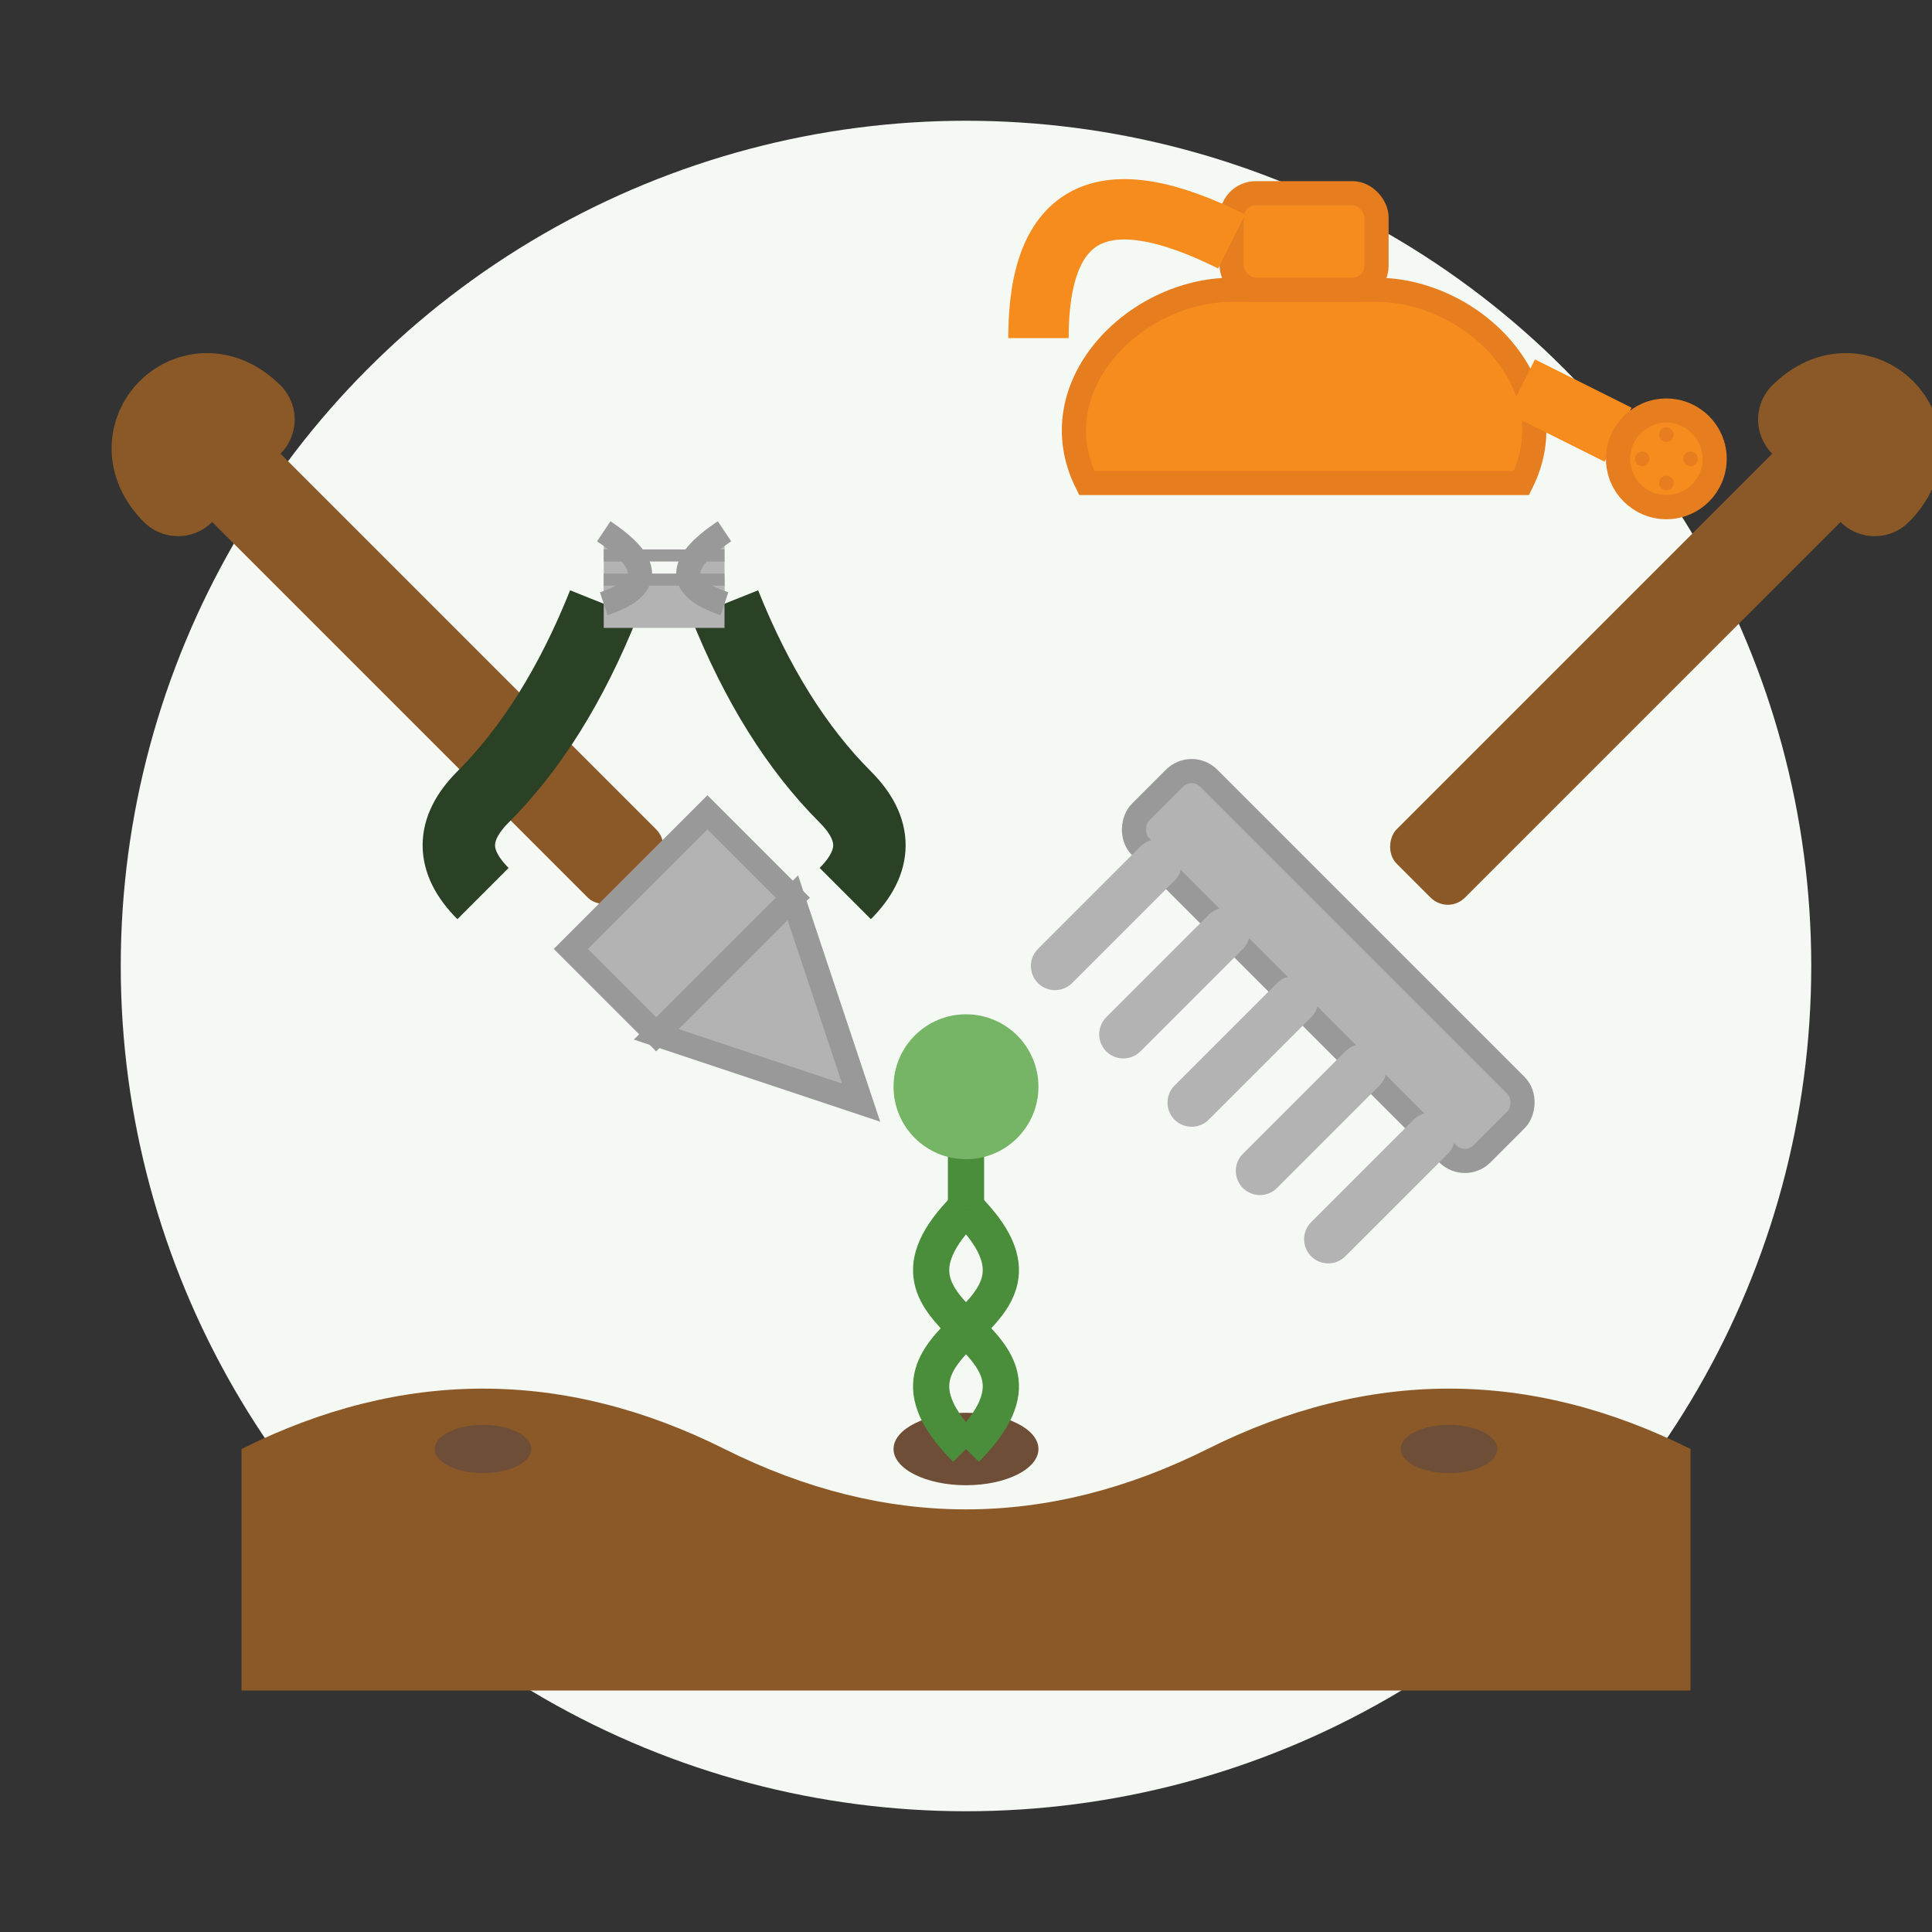 <svg width="80" height="80" viewBox="0 0 80 80" xmlns="http://www.w3.org/2000/svg">
  <rect x="0" y="0" width="80" height="80" fill="#333333" stroke="none"/>
  <!-- Narzędzia ogrodnicze -->
  
  <!-- Tło ikony (opcjonalne) -->
  <circle cx="40" cy="40" r="35" fill="#f5f9f4"/>
  
  <!-- Łopata ogrodowa -->
  <g transform="translate(30, 40) rotate(-45)">
    <!-- Trzonek -->
    <rect x="-2" y="-30" width="4" height="25" rx="1" fill="#8b5927"/>
    
    <!-- Uchwyt -->
    <path d="M-2,-30 C-2,-33 2,-33 2,-30" stroke="#8b5927" stroke-width="4" fill="none" stroke-linecap="round"/>
    
    <!-- Metalowa część -->
    <path d="M-4,0 L0,8 L4,0 Z" fill="#b3b3b3" stroke="#999999" stroke-width="1"/>
    <rect x="-4" y="-5" width="8" height="5" fill="#b3b3b3" stroke="#999999" stroke-width="1"/>
  </g>
  
  <!-- Grabie -->
  <g transform="translate(55, 40) rotate(45)">
    <!-- Trzonek -->
    <rect x="-2" y="-30" width="4" height="25" rx="1" fill="#8b5927"/>
    
    <!-- Uchwyt -->
    <path d="M-2,-30 C-2,-33 2,-33 2,-30" stroke="#8b5927" stroke-width="4" fill="none" stroke-linecap="round"/>
    
    <!-- Metalowa część -->
    <rect x="-10" y="-2" width="20" height="4" rx="1" fill="#b3b3b3" stroke="#999999" stroke-width="1"/>
    
    <!-- Zęby grabi -->
    <line x1="-8" y1="2" x2="-8" y2="8" stroke="#b3b3b3" stroke-width="2" stroke-linecap="round"/>
    <line x1="-4" y1="2" x2="-4" y2="8" stroke="#b3b3b3" stroke-width="2" stroke-linecap="round"/>
    <line x1="0" y1="2" x2="0" y2="8" stroke="#b3b3b3" stroke-width="2" stroke-linecap="round"/>
    <line x1="4" y1="2" x2="4" y2="8" stroke="#b3b3b3" stroke-width="2" stroke-linecap="round"/>
    <line x1="8" y1="2" x2="8" y2="8" stroke="#b3b3b3" stroke-width="2" stroke-linecap="round"/>
  </g>
  
  <!-- Sekator -->
  <g transform="translate(25, 25)">
    <!-- Rączki -->
    <path d="M0,0 Q-2,5 -5,8 Q-7,10 -5,12" stroke="#2b4126" stroke-width="3" fill="none"/>
    <path d="M5,0 Q7,5 10,8 Q12,10 10,12" stroke="#2b4126" stroke-width="3" fill="none"/>
    
    <!-- Ostrza -->
    <path d="M0,0 L5,0" stroke="#b3b3b3" stroke-width="2"/>
    <path d="M0,-3 Q3,-1 0,0" fill="#b3b3b3" stroke="#999999" stroke-width="1"/>
    <path d="M5,-3 Q2,-1 5,0" fill="#b3b3b3" stroke="#999999" stroke-width="1"/>
    
    <!-- Sprężyna -->
    <path d="M0,-1 L5,-1 M0,-2 L5,-2" stroke="#999999" stroke-width="0.5"/>
  </g>
  
  <!-- Konewka -->
  <g transform="translate(55, 20)">
    <!-- Korpus -->
    <path d="M-10,0 C-12,-4 -8,-8 -4,-8 L2,-8 C6,-8 10,-4 8,0 Z" fill="#f68b1e" stroke="#e67d1e" stroke-width="1"/>
    
    <!-- Górna część -->
    <rect x="-4" y="-12" width="6" height="4" rx="1" fill="#f68b1e" stroke="#e67d1e" stroke-width="1"/>
    
    <!-- Rączka -->
    <path d="M-4,-10 Q-12,-14 -12,-6" stroke="#f68b1e" stroke-width="2.5" fill="none"/>
    
    <!-- Dzióbek -->
    <path d="M8,-4 L12,-2" stroke="#f68b1e" stroke-width="2.5" fill="none"/>
    
    <!-- Końcówka z otworami -->
    <circle cx="14" cy="-1" r="2" fill="#f68b1e" stroke="#e67d1e" stroke-width="1"/>
    <circle cx="14" cy="-2" r="0.3" fill="#e67d1e"/>
    <circle cx="13" cy="-1" r="0.3" fill="#e67d1e"/>
    <circle cx="14" cy="0" r="0.3" fill="#e67d1e"/>
    <circle cx="15" cy="-1" r="0.3" fill="#e67d1e"/>
  </g>
  
  <!-- Ziemia/Gleba u dołu -->
  <path d="M10,60 Q20,55 30,60 Q40,65 50,60 Q60,55 70,60 L70,70 L10,70 Z" fill="#8b5927"/>
  <ellipse cx="20" cy="60" rx="2" ry="1" fill="#6f4e37"/>
  <ellipse cx="40" cy="60" rx="3" ry="1.5" fill="#6f4e37"/>
  <ellipse cx="60" cy="60" rx="2" ry="1" fill="#6f4e37"/>
  
  <!-- Mała roślinka wyrastająca z ziemi -->
  <path d="M40,60 C35,55 45,55 40,50" stroke="#4a8e3b" stroke-width="1.5" fill="none"/>
  <path d="M40,60 C45,55 35,55 40,50" stroke="#4a8e3b" stroke-width="1.5" fill="none"/>
  <path d="M40,50 L40,45" stroke="#4a8e3b" stroke-width="1.5" fill="none"/>
  <circle cx="40" cy="45" r="3" fill="#76b466"/>
</svg>
